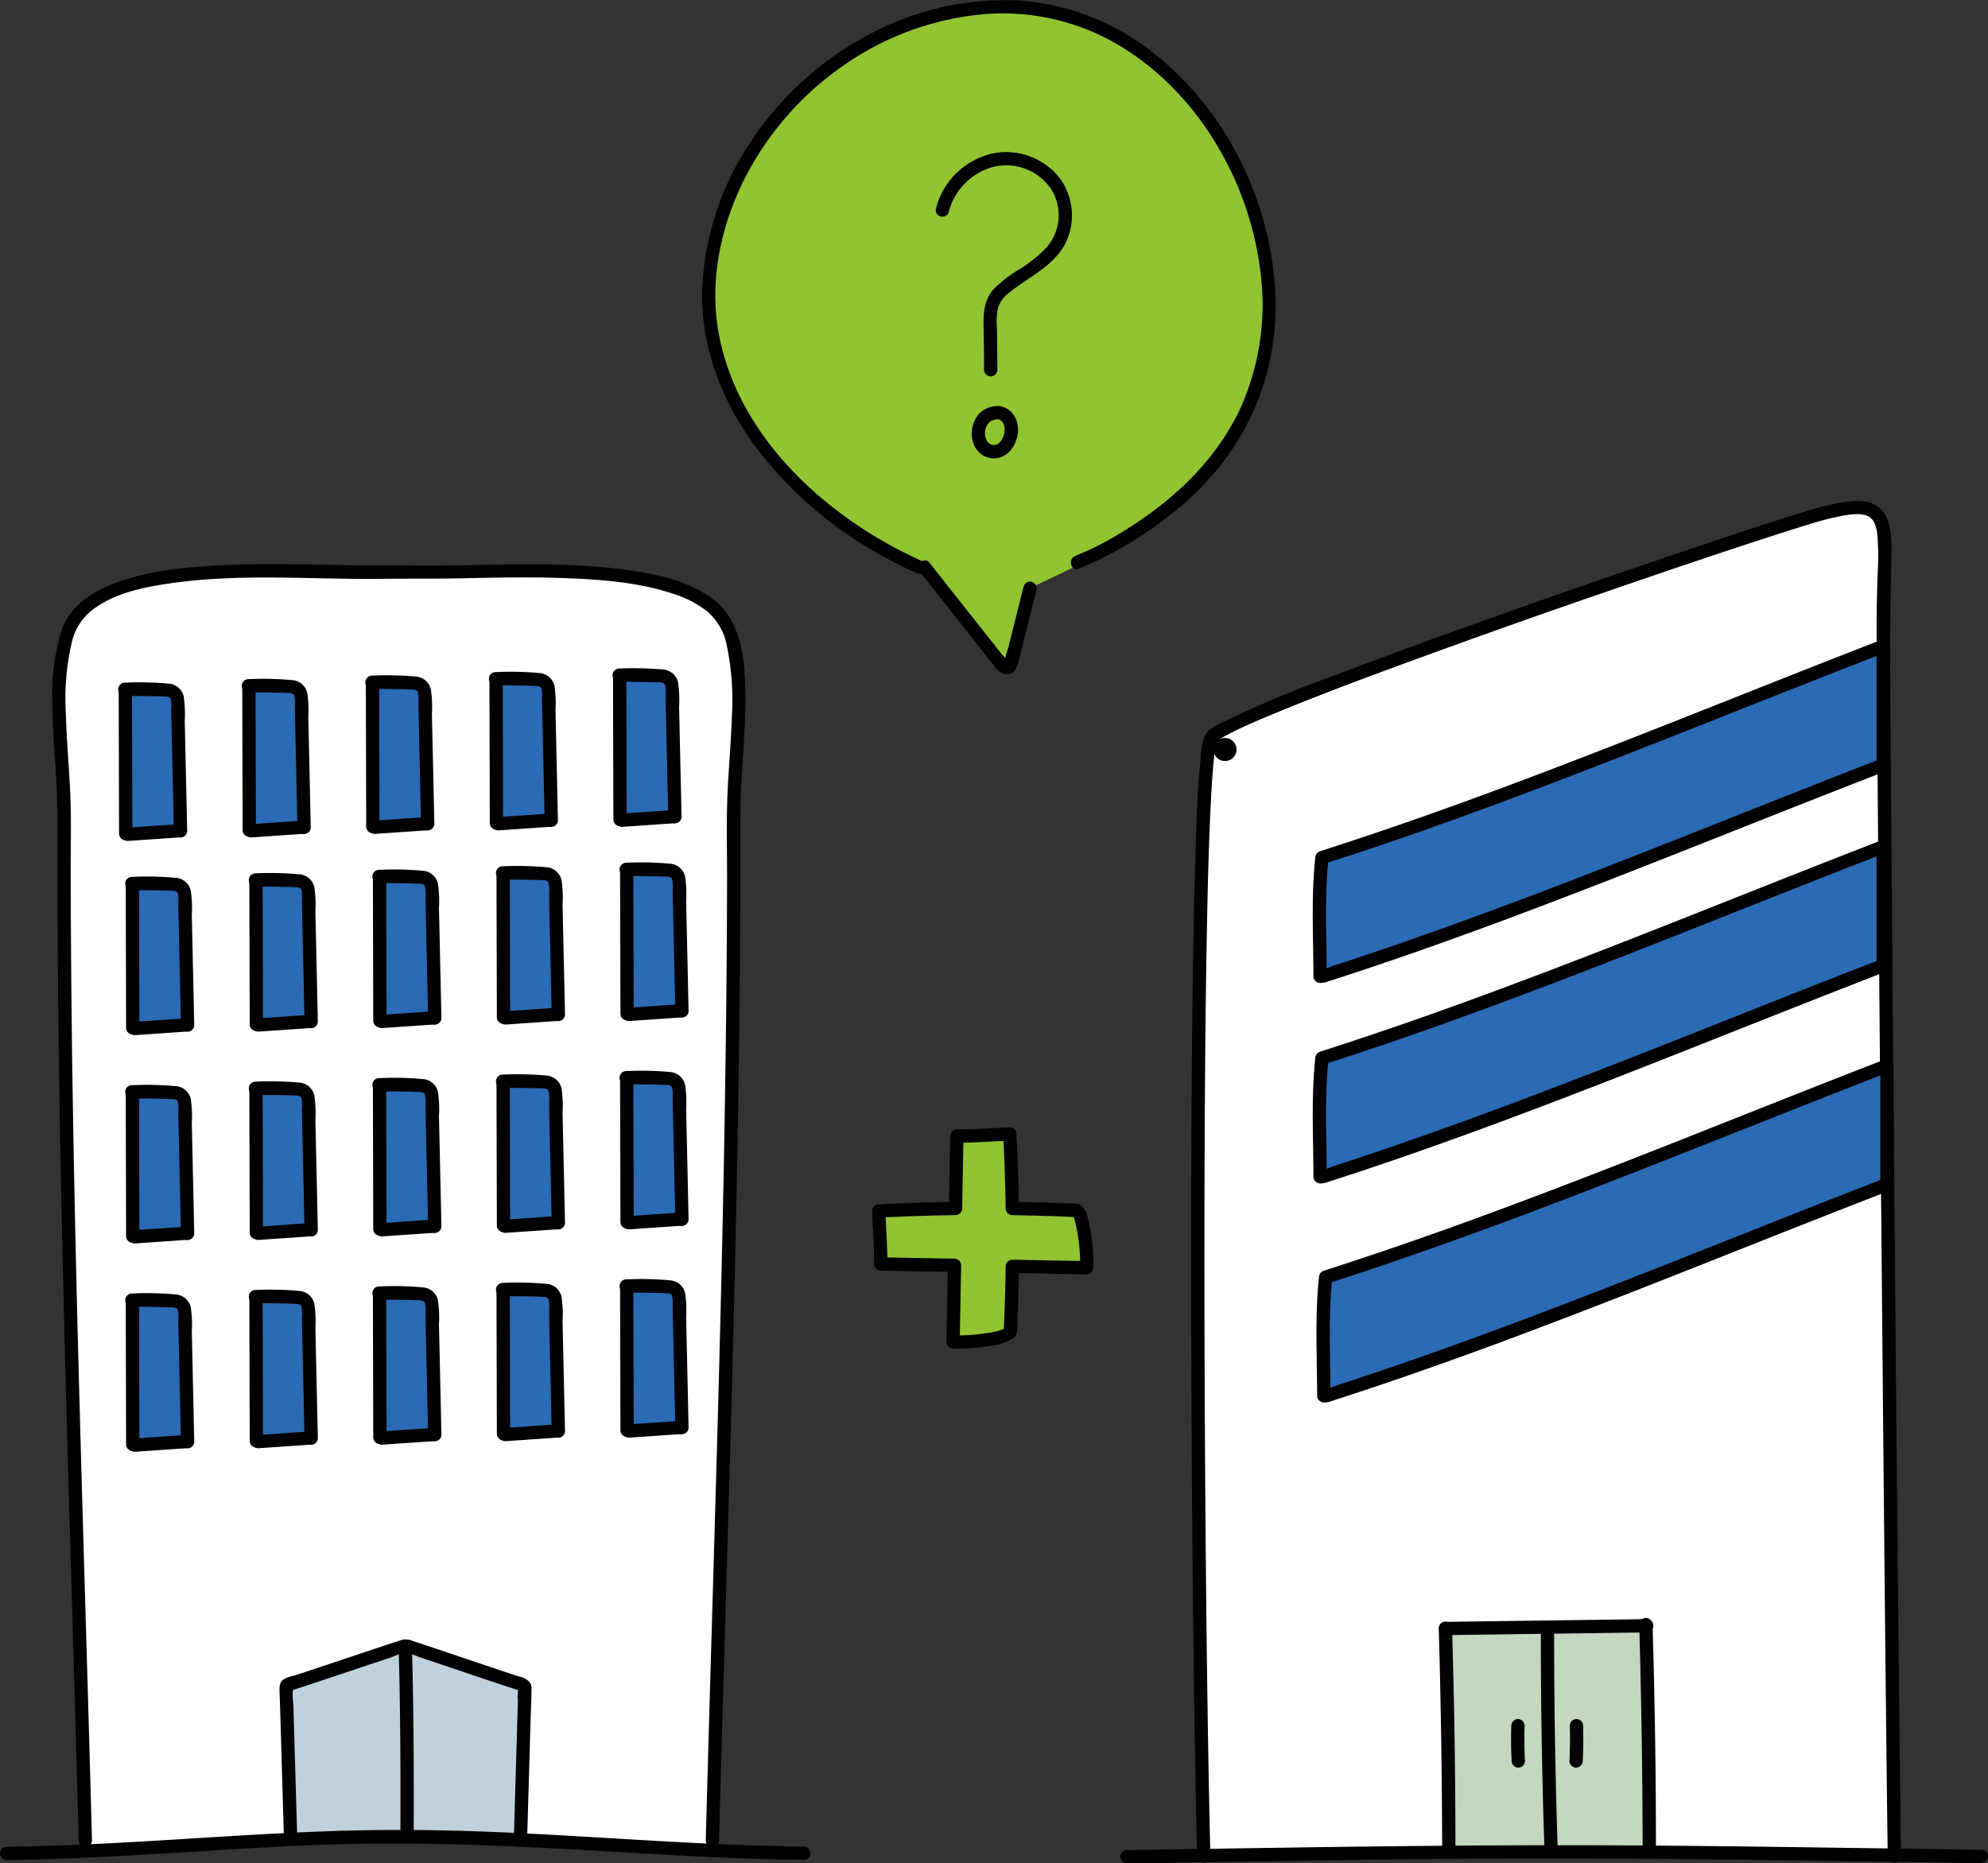 <svg xmlns="http://www.w3.org/2000/svg" width="340" height="318.704" viewBox="0 0 340 318.704"><rect x="0" y="0" width="340" height="318.704" fill="#333333" stroke="none"/><defs><clipPath id="a"><path data-name="長方形 123" fill="none" d="M0 0h340v318.704H0z"/></clipPath></defs><g data-name="グループ 191"><g data-name="グループ 190"><g data-name="グループ 187"><g data-name="グループ 186" clip-path="url(#a)"><path data-name="パス 668" d="M68.22 97.773l-37.343.632s-15.984 2.084-17.959 7.233-2.818 16.873-2.818 16.873l.864 16.668.688 67.041 2.263 83.974.837 26.814 38.258-2.534 16.618.365 23.927.515 28.014 1.138 2.556-82.325 1.06-49.776V144.64l.407-9.568.752-12.938-1.209-13.025-3.927-5.767-5.995-2.952-8.268-1.806-9.513-.812H68.22z" fill="#fff"/><path data-name="パス 669" d="M207.156 126.186l6.68-3.627 37.114-14.2 48.989-16.861s16.312-4.541 17.794-4.676a3.821 3.821 0 014.106 2.776c.55 2.163.233 28.232.233 28.232l.855 96.267 1.05 103.4h-118.1l-.557-160.908z" fill="#fff"/><path data-name="パス 670" d="M49.7 314.349l-.62-26.144 20.286-6.729 20.415 7.083v26.8l-20.154-.514-20.021.514z" fill="#bfd1dd"/><path data-name="パス 671" d="M21.301 117.903s8.359-.957 8.682.738.894 23.515.894 23.515l-9.381.476z" fill="#2b6ab4"/><path data-name="パス 672" d="M42.81 117.268s8.359-.957 8.682.738.895 23.515.895 23.515l-9.381.476z" fill="#2b6ab4"/><path data-name="パス 673" d="M63.764 116.631s8.359-.957 8.682.738.895 23.515.895 23.515l-9.381.476z" fill="#2b6ab4"/><path data-name="パス 674" d="M84.718 115.998s8.359-.957 8.682.738.895 23.515.895 23.515l-9.381.476z" fill="#2b6ab4"/><path data-name="パス 675" d="M106.307 115.363s8.359-.957 8.682.738.895 23.515.895 23.515l-9.381.476z" fill="#2b6ab4"/><path data-name="パス 676" d="M22.571 150.921s8.359-.957 8.682.738.895 23.515.895 23.515l-9.377.474z" fill="#2b6ab4"/><path data-name="パス 677" d="M44.082 150.287s8.359-.957 8.682.738.895 23.515.895 23.515l-9.381.476z" fill="#2b6ab4"/><path data-name="パス 678" d="M65.034 149.655s8.359-.957 8.681.738.895 23.515.895 23.515l-9.381.476z" fill="#2b6ab4"/><path data-name="パス 679" d="M85.988 149.016s8.359-.957 8.682.738.895 23.515.895 23.515l-9.381.476z" fill="#2b6ab4"/><path data-name="パス 680" d="M107.578 148.382s8.359-.957 8.682.738.895 23.515.895 23.515l-9.381.476z" fill="#2b6ab4"/><path data-name="パス 681" d="M22.571 186.48s8.359-.957 8.682.739.895 23.514.895 23.514l-9.377.476z" fill="#2b6ab4"/><path data-name="パス 682" d="M44.082 185.845s8.359-.957 8.682.738.895 23.515.895 23.515l-9.381.476z" fill="#2b6ab4"/><path data-name="パス 683" d="M65.034 185.21s8.359-.957 8.681.738.895 23.515.895 23.515l-9.381.476z" fill="#2b6ab4"/><path data-name="パス 684" d="M85.988 184.57s8.359-.957 8.682.738.895 23.515.895 23.515l-9.381.476z" fill="#2b6ab4"/><path data-name="パス 685" d="M107.578 183.94s8.359-.957 8.682.738.895 23.515.895 23.515l-9.381.476z" fill="#2b6ab4"/><path data-name="パス 686" d="M21.935 222.039s8.359-.957 8.682.738.895 23.515.895 23.515l-9.381.476z" fill="#2b6ab4"/><path data-name="パス 687" d="M43.445 221.404s8.359-.957 8.682.738.895 23.515.895 23.515l-9.381.476z" fill="#2b6ab4"/><path data-name="パス 688" d="M64.399 220.768s8.359-.957 8.682.738.895 23.515.895 23.515l-9.381.476z" fill="#2b6ab4"/><path data-name="パス 689" d="M85.354 220.134s8.359-.957 8.682.738.895 23.515.895 23.515l-9.381.476z" fill="#2b6ab4"/><path data-name="パス 690" d="M106.942 219.498s8.359-.957 8.682.738.895 23.515.895 23.515l-9.381.476z" fill="#2b6ab4"/><path data-name="パス 691" d="M176.18 100.564l-3.876 13.651-14.149-17.168-7.081-3.155s-12.908-8.7-18.094-14.6-11.628-15.33-11.776-27.951 8.383-26.849 8.383-26.849 10.22-12.783 18.666-17.1 16.515-7.209 23.078-6.244 15.46 3.121 22.572 6.86 14.663 14.031 16.186 18.037 8.5 15.816 6.938 27.251-3.054 17.648-6.162 21.286-5.874 9.576-12.679 14.313-22.006 11.669-22.006 11.669" fill="#91c430"/><path data-name="パス 692" d="M247.18 278.534c-.03.23.605 38.328.605 38.328l34.288.29-.584-38.342z" fill="#c3d8bf"/></g></g><g data-name="グループ 189"><g data-name="グループ 188" clip-path="url(#a)"><path data-name="パス 693" d="M122.975 314.818c.595-22.405 1.292-44.807 1.918-67.211.622-22.26 1.172-44.521 1.476-66.787q.227-16.7.252-33.4c0-4.81-.074-9.614.217-14.417.268-4.408.639-8.816.637-13.234 0-6.065-.3-13.3-5.531-17.286-4.173-3.182-9.733-4.315-14.818-5.016-11.948-1.647-23.971-.616-35.973-.738-4.567-.047-9.134 0-13.705-.092-6.33-.133-12.665-.269-18.993.023-5.95.274-12.1.8-17.779 2.714-4.37 1.474-8.644 3.982-10.2 8.572a37.886 37.886 0 00-1.513 12.34c.027 4.41.407 8.808.665 13.209.281 4.783.184 9.571.189 14.361q.008 8.349.076 16.7c.176 22.339.64 44.675 1.219 67.007s1.272 44.663 1.9 66.995q.229 8.13.447 16.261a1.137 1.137 0 002.272 0c-.583-21.971-1.266-43.94-1.881-65.91-.619-22.042-1.17-44.087-1.485-66.136q-.235-16.482-.276-32.965c-.009-4.9.136-9.811-.1-14.7-.211-4.306-.6-8.6-.72-12.912a43.155 43.155 0 011.018-12.378 9.707 9.707 0 013.387-5.39c3.933-3.125 9.484-4.129 14.327-4.777 11.771-1.574 23.633-.505 35.453-.648 4.473-.054 8.947.008 13.424-.087 6.2-.13 12.4-.265 18.6 0 5.863.249 11.883.742 17.489 2.591a18.15 18.15 0 015.992 3.08 10.039 10.039 0 013.307 5.665 45.612 45.612 0 01.89 12.466c-.137 4.294-.533 8.573-.726 12.865-.223 4.95-.073 9.925-.083 14.88q-.017 8.241-.092 16.482c-.193 21.978-.659 43.953-1.233 65.924s-1.255 43.94-1.876 65.91q-.227 8.022-.441 16.044a1.137 1.137 0 002.272 0"/><path data-name="パス 694" d="M1.1 318.144c17.781-.2 35.5-1.891 53.257-2.59 17.783-.7 35.489.267 53.238 1.316 9.974.589 19.954 1.134 29.947 1.242a1.137 1.137 0 000-2.272c-17.752-.192-35.447-1.774-53.179-2.5-8.874-.363-17.749-.461-26.627-.18s-17.767.853-26.644 1.4c-9.989.617-19.983 1.2-29.992 1.31a1.137 1.137 0 000 2.272"/><path data-name="パス 695" d="M20.3 117.963l.064 24.668a1.137 1.137 0 002.272 0l-.064-24.668a1.137 1.137 0 00-2.272 0"/><path data-name="パス 696" d="M21.301 119.039c2.24 0 4.486.008 6.724.092.455.017.972-.014 1.168.453a5.7 5.7 0 01.089 1.836q.047 2.073.092 4.148l.367 16.588a1.137 1.137 0 002.272 0l-.417-18.85a20.583 20.583 0 00-.18-4.192 2.832 2.832 0 00-2.548-2.183 55.075 55.075 0 00-7.568-.164 1.137 1.137 0 000 2.272"/><path data-name="パス 697" d="M21.832 143.838l8.833-.607a1.163 1.163 0 001.136-1.136 1.145 1.145 0 00-1.136-1.136l-8.833.607a1.164 1.164 0 00-1.136 1.136 1.146 1.146 0 001.136 1.136"/><path data-name="パス 698" d="M41.43 117.363l.064 24.668a1.137 1.137 0 002.272 0l-.062-24.668a1.137 1.137 0 00-2.272 0"/><path data-name="パス 699" d="M42.437 118.435c2.24 0 4.486.008 6.724.092.455.017.972-.014 1.168.453a5.7 5.7 0 01.089 1.836q.047 2.073.092 4.148l.367 16.588a1.137 1.137 0 002.272 0l-.417-18.85a20.583 20.583 0 00-.18-4.192 2.832 2.832 0 00-2.548-2.183 55.075 55.075 0 00-7.568-.164 1.137 1.137 0 000 2.272"/><path data-name="パス 700" d="M42.968 143.234l8.834-.607a1.163 1.163 0 001.136-1.136 1.146 1.146 0 00-1.136-1.136l-8.834.607a1.164 1.164 0 00-1.136 1.136 1.146 1.146 0 001.136 1.136"/><path data-name="パス 701" d="M62.568 116.757l.064 24.668a1.137 1.137 0 002.272 0l-.064-24.668a1.137 1.137 0 00-2.272 0"/><path data-name="パス 702" d="M63.574 117.831c2.24 0 4.486.008 6.724.093.455.017.972-.015 1.167.452a5.679 5.679 0 01.09 1.837q.047 2.072.092 4.147l.367 16.588a1.137 1.137 0 002.272 0l-.417-18.85a20.586 20.586 0 00-.18-4.192 2.83 2.83 0 00-2.548-2.182 55.073 55.073 0 00-7.568-.165 1.137 1.137 0 000 2.272"/><path data-name="パス 703" d="M64.105 142.63l8.833-.607a1.163 1.163 0 001.136-1.136 1.146 1.146 0 00-1.136-1.136l-8.833.607a1.164 1.164 0 00-1.136 1.136 1.146 1.146 0 001.136 1.136"/><path data-name="パス 704" d="M83.705 116.15l.064 24.668a1.137 1.137 0 002.272 0l-.064-24.668a1.137 1.137 0 00-2.272 0"/><path data-name="パス 705" d="M84.71 117.227c2.24 0 4.486.008 6.724.092.455.017.972-.014 1.168.453a5.7 5.7 0 01.089 1.836q.047 2.073.092 4.148l.367 16.588a1.137 1.137 0 002.272 0l-.417-18.85a20.582 20.582 0 00-.18-4.191 2.832 2.832 0 00-2.548-2.183 55.078 55.078 0 00-7.568-.164 1.137 1.137 0 000 2.272"/><path data-name="パス 706" d="M85.241 142.027l8.833-.607a1.163 1.163 0 001.136-1.136 1.146 1.146 0 00-1.136-1.136l-8.833.607a1.164 1.164 0 00-1.136 1.136 1.145 1.145 0 001.136 1.136"/><path data-name="パス 707" d="M104.841 115.543l.064 24.668a1.137 1.137 0 002.272 0l-.064-24.668a1.137 1.137 0 00-2.272 0"/><path data-name="パス 708" d="M105.85 116.623c2.24 0 4.486.008 6.724.092.455.017.972-.014 1.168.453a5.7 5.7 0 01.089 1.836q.047 2.073.092 4.148l.367 16.588a1.137 1.137 0 002.272 0l-.417-18.85a20.581 20.581 0 00-.18-4.192 2.832 2.832 0 00-2.548-2.183 55.078 55.078 0 00-7.568-.164 1.137 1.137 0 000 2.272"/><path data-name="パス 709" d="M106.378 141.427l8.833-.607a1.163 1.163 0 001.136-1.136 1.145 1.145 0 00-1.136-1.136l-8.833.607a1.163 1.163 0 00-1.136 1.136 1.146 1.146 0 001.136 1.136"/><path data-name="パス 710" d="M21.504 151.177l.064 24.668a1.137 1.137 0 002.272 0l-.064-24.668a1.137 1.137 0 00-2.272 0"/><path data-name="パス 711" d="M22.509 152.253c2.239 0 4.485.008 6.724.092.455.017.972-.014 1.167.453a5.675 5.675 0 01.09 1.836l.092 4.148.367 16.588a1.137 1.137 0 002.272 0l-.417-18.85a20.637 20.637 0 00-.18-4.192 2.832 2.832 0 00-2.549-2.183 55.067 55.067 0 00-7.566-.166 1.137 1.137 0 000 2.272"/><path data-name="パス 712" d="M23.04 177.052l8.833-.607a1.163 1.163 0 001.136-1.136 1.146 1.146 0 00-1.136-1.136l-8.833.607a1.163 1.163 0 00-1.136 1.136 1.146 1.146 0 001.136 1.136"/><path data-name="パス 713" d="M42.643 150.574l.064 24.668a1.137 1.137 0 002.272 0l-.064-24.668a1.137 1.137 0 00-2.272 0"/><path data-name="パス 714" d="M43.646 151.649c2.24 0 4.486.008 6.724.092.455.017.972-.014 1.168.453a5.7 5.7 0 01.089 1.836q.047 2.073.092 4.148l.367 16.588a1.137 1.137 0 002.272 0l-.418-18.85a20.527 20.527 0 00-.18-4.191 2.831 2.831 0 00-2.547-2.183 55.07 55.07 0 00-7.568-.164 1.137 1.137 0 000 2.272"/><path data-name="パス 715" d="M44.176 176.449l8.833-.607a1.163 1.163 0 001.136-1.133 1.146 1.146 0 00-1.136-1.136l-8.833.607a1.164 1.164 0 00-1.136 1.136 1.145 1.145 0 001.136 1.136"/><path data-name="パス 716" d="M63.773 149.969l.064 24.668a1.137 1.137 0 002.272 0l-.064-24.668a1.137 1.137 0 00-2.272 0"/><path data-name="パス 717" d="M64.782 151.046c2.24 0 4.486.008 6.724.092.455.017.972-.014 1.168.453a5.7 5.7 0 01.089 1.836q.047 2.073.092 4.148l.367 16.588a1.137 1.137 0 002.272 0l-.417-18.85a20.583 20.583 0 00-.18-4.192 2.832 2.832 0 00-2.548-2.183 55.073 55.073 0 00-7.568-.164 1.137 1.137 0 000 2.272"/><path data-name="パス 718" d="M65.312 175.844l8.833-.606a1.164 1.164 0 001.136-1.136 1.145 1.145 0 00-1.136-1.136l-8.833.606a1.164 1.164 0 00-1.136 1.136 1.145 1.145 0 001.136 1.136"/><path data-name="パス 719" d="M84.913 149.365l.064 24.668a1.137 1.137 0 002.272 0l-.064-24.668a1.137 1.137 0 00-2.272 0"/><path data-name="パス 720" d="M85.918 150.442c2.24 0 4.486.008 6.724.092.455.017.972-.014 1.168.454a5.694 5.694 0 01.089 1.836q.047 2.072.092 4.147l.367 16.588a1.137 1.137 0 002.272 0l-.417-18.85a20.578 20.578 0 00-.18-4.191 2.833 2.833 0 00-2.548-2.184 55.189 55.189 0 00-7.568-.164 1.137 1.137 0 000 2.272"/><path data-name="パス 721" d="M86.449 175.241l8.833-.607a1.163 1.163 0 001.136-1.136 1.146 1.146 0 00-1.136-1.136l-8.833.607a1.164 1.164 0 00-1.136 1.136 1.146 1.146 0 001.136 1.136"/><path data-name="パス 722" d="M106.049 148.761l.064 24.668a1.137 1.137 0 002.272 0l-.064-24.668a1.137 1.137 0 00-2.272 0"/><path data-name="パス 723" d="M107.055 149.837c2.24 0 4.486.008 6.724.092.455.017.972-.014 1.167.453a5.676 5.676 0 01.09 1.836q.047 2.073.092 4.148l.367 16.588a1.137 1.137 0 002.272 0l-.417-18.85a20.58 20.58 0 00-.18-4.192 2.832 2.832 0 00-2.548-2.183 55.068 55.068 0 00-7.568-.164 1.137 1.137 0 000 2.272"/><path data-name="パス 724" d="M107.585 174.637l8.833-.607a1.163 1.163 0 001.136-1.136 1.146 1.146 0 00-1.136-1.136l-8.833.607a1.164 1.164 0 00-1.136 1.136 1.146 1.146 0 001.136 1.136"/><path data-name="パス 725" d="M21.504 186.807l.064 24.668a1.137 1.137 0 002.272 0l-.064-24.668a1.137 1.137 0 00-2.272 0"/><path data-name="パス 726" d="M22.509 187.883c2.239 0 4.485.008 6.724.092.455.017.972-.014 1.167.453a5.675 5.675 0 01.09 1.836q.047 2.073.092 4.148L30.949 211a1.137 1.137 0 002.272 0l-.417-18.85a20.637 20.637 0 00-.18-4.191 2.832 2.832 0 00-2.549-2.183 55.057 55.057 0 00-7.567-.164 1.137 1.137 0 000 2.272"/><path data-name="パス 727" d="M23.04 212.683l8.833-.607a1.163 1.163 0 001.136-1.136 1.146 1.146 0 00-1.136-1.136l-8.833.607a1.164 1.164 0 00-1.136 1.136 1.146 1.146 0 001.136 1.136"/><path data-name="パス 728" d="M42.643 186.202l.064 24.668a1.137 1.137 0 002.272 0l-.064-24.668a1.137 1.137 0 00-2.272 0"/><path data-name="パス 729" d="M43.646 187.279c2.24 0 4.486.008 6.724.092.455.017.972-.014 1.168.453a5.7 5.7 0 01.089 1.836q.047 2.073.092 4.148l.367 16.588a1.137 1.137 0 002.272 0l-.418-18.85a20.528 20.528 0 00-.18-4.192 2.831 2.831 0 00-2.547-2.183 55.073 55.073 0 00-7.568-.164 1.137 1.137 0 000 2.272"/><path data-name="パス 730" d="M44.176 212.078l8.833-.607a1.163 1.163 0 001.136-1.136 1.146 1.146 0 00-1.136-1.136l-8.833.607a1.164 1.164 0 00-1.136 1.136 1.145 1.145 0 001.136 1.136"/><path data-name="パス 731" d="M63.773 185.599l.064 24.668a1.137 1.137 0 002.272 0l-.064-24.668a1.137 1.137 0 00-2.272 0"/><path data-name="パス 732" d="M64.782 186.675c2.24 0 4.486.008 6.724.092.455.017.972-.014 1.168.453a5.7 5.7 0 01.089 1.836q.047 2.073.092 4.148l.367 16.588a1.137 1.137 0 002.272 0l-.417-18.85a20.583 20.583 0 00-.18-4.192 2.832 2.832 0 00-2.548-2.183 55.078 55.078 0 00-7.568-.164 1.137 1.137 0 000 2.272"/><path data-name="パス 733" d="M65.312 211.475l8.833-.607a1.163 1.163 0 001.136-1.136 1.146 1.146 0 00-1.136-1.136l-8.833.607a1.164 1.164 0 00-1.136 1.136 1.145 1.145 0 001.136 1.136"/><path data-name="パス 734" d="M84.913 185l.064 24.668a1.137 1.137 0 002.272 0L87.185 185a1.137 1.137 0 00-2.272 0"/><path data-name="パス 735" d="M85.918 186.071c2.24 0 4.486.008 6.724.092.455.017.972-.014 1.168.453a5.7 5.7 0 01.089 1.836q.047 2.073.092 4.148l.367 16.588a1.137 1.137 0 002.272 0l-.417-18.85a20.583 20.583 0 00-.18-4.191 2.832 2.832 0 00-2.548-2.183 55.078 55.078 0 00-7.568-.164 1.137 1.137 0 000 2.272"/><path data-name="パス 736" d="M86.449 210.871l8.833-.607a1.163 1.163 0 001.136-1.136 1.146 1.146 0 00-1.136-1.136l-8.833.607a1.164 1.164 0 00-1.136 1.136 1.146 1.146 0 001.136 1.136"/><path data-name="パス 737" d="M106.049 184.394l.064 24.668a1.137 1.137 0 002.272 0l-.064-24.668a1.137 1.137 0 00-2.272 0"/><path data-name="パス 738" d="M107.055 185.468c2.24 0 4.486.008 6.724.092.455.017.972-.014 1.167.453a5.675 5.675 0 01.09 1.836q.047 2.073.092 4.148l.367 16.588a1.137 1.137 0 002.272 0l-.417-18.85a20.58 20.58 0 00-.18-4.192 2.832 2.832 0 00-2.548-2.183 55.073 55.073 0 00-7.568-.164 1.137 1.137 0 000 2.272"/><path data-name="パス 739" d="M107.585 210.266l8.833-.607a1.163 1.163 0 001.136-1.136 1.146 1.146 0 00-1.136-1.136l-8.833.607a1.164 1.164 0 00-1.136 1.136 1.146 1.146 0 001.136 1.136"/><path data-name="パス 740" d="M21.504 222.436l.064 24.668a1.137 1.137 0 002.272 0l-.064-24.668a1.137 1.137 0 00-2.272 0"/><path data-name="パス 741" d="M22.509 223.513c2.239 0 4.485.008 6.724.092.455.017.972-.014 1.167.453a5.675 5.675 0 01.09 1.836q.047 2.073.092 4.148l.367 16.588a1.137 1.137 0 002.272 0l-.417-18.85a20.637 20.637 0 00-.18-4.191 2.832 2.832 0 00-2.549-2.183 55.057 55.057 0 00-7.567-.164 1.137 1.137 0 000 2.272"/><path data-name="パス 742" d="M23.04 248.312l8.833-.607a1.163 1.163 0 001.136-1.136 1.146 1.146 0 00-1.136-1.136l-8.833.607a1.164 1.164 0 00-1.136 1.136 1.146 1.146 0 001.136 1.136"/><path data-name="パス 743" d="M42.643 221.833l.064 24.668a1.137 1.137 0 002.272 0l-.064-24.668a1.137 1.137 0 00-2.272 0"/><path data-name="パス 744" d="M43.646 222.909c2.24 0 4.486.008 6.724.092.455.017.972-.014 1.168.453a5.7 5.7 0 01.089 1.836q.047 2.073.092 4.148l.367 16.588a1.137 1.137 0 002.272 0l-.418-18.85a20.528 20.528 0 00-.18-4.191 2.831 2.831 0 00-2.547-2.183 55.078 55.078 0 00-7.568-.164 1.137 1.137 0 000 2.272"/><path data-name="パス 745" d="M44.176 247.708l8.833-.607a1.163 1.163 0 001.136-1.136 1.146 1.146 0 00-1.136-1.136l-8.833.607a1.164 1.164 0 00-1.136 1.136 1.145 1.145 0 001.136 1.136"/><path data-name="パス 746" d="M63.773 221.229l.064 24.668a1.137 1.137 0 002.272 0l-.064-24.668a1.137 1.137 0 00-2.272 0"/><path data-name="パス 747" d="M64.782 222.305c2.24 0 4.486.008 6.724.092.455.017.972-.014 1.168.453a5.7 5.7 0 01.089 1.836q.047 2.073.092 4.148l.367 16.588a1.137 1.137 0 002.272 0l-.417-18.851a20.583 20.583 0 00-.18-4.191 2.832 2.832 0 00-2.548-2.183 55.078 55.078 0 00-7.568-.164 1.137 1.137 0 000 2.272"/><path data-name="パス 748" d="M65.312 247.105l8.833-.607a1.163 1.163 0 001.136-1.136 1.146 1.146 0 00-1.136-1.136l-8.833.607a1.164 1.164 0 00-1.136 1.136 1.145 1.145 0 001.136 1.136"/><path data-name="パス 749" d="M84.913 220.625l.064 24.668a1.137 1.137 0 002.272 0l-.064-24.668a1.137 1.137 0 00-2.272 0"/><path data-name="パス 750" d="M85.918 221.701c2.24 0 4.486.008 6.724.092.455.017.972-.014 1.168.453a5.7 5.7 0 01.089 1.836q.047 2.073.092 4.148l.367 16.588a1.137 1.137 0 002.272 0l-.417-18.85a20.583 20.583 0 00-.18-4.191 2.832 2.832 0 00-2.548-2.183 55.068 55.068 0 00-7.568-.164 1.137 1.137 0 000 2.272"/><path data-name="パス 751" d="M86.449 246.5l8.833-.607a1.163 1.163 0 001.136-1.136 1.146 1.146 0 00-1.136-1.136l-8.833.607a1.164 1.164 0 00-1.136 1.136 1.146 1.146 0 001.136 1.136"/><path data-name="パス 752" d="M106.049 220.021l.064 24.668a1.137 1.137 0 002.272 0l-.064-24.668a1.137 1.137 0 00-2.272 0"/><path data-name="パス 753" d="M107.055 221.097c2.24 0 4.486.008 6.724.092.455.017.972-.014 1.167.453a5.676 5.676 0 01.09 1.836q.047 2.073.092 4.148l.367 16.588a1.137 1.137 0 002.272 0l-.417-18.85a20.58 20.58 0 00-.18-4.191 2.832 2.832 0 00-2.548-2.183 55.068 55.068 0 00-7.568-.164 1.137 1.137 0 000 2.272"/><path data-name="パス 754" d="M107.585 245.897l8.833-.607a1.163 1.163 0 001.136-1.136 1.146 1.146 0 00-1.136-1.136l-8.833.607a1.164 1.164 0 00-1.136 1.136 1.146 1.146 0 001.136 1.136"/><path data-name="パス 755" d="M50.836 314.345l-.386-13.268q-.1-3.271-.19-6.541-.047-1.588-.092-3.177a8.68 8.68 0 01.008-2.855l-.793.794c3.331-1.082 6.652-2.2 9.973-3.308q2.531-.849 5.063-1.693 1.326-.442 2.654-.879a9.071 9.071 0 012.293-.745 9.029 9.029 0 012.287.745q1.238.409 2.474.823 2.514.842 5.023 1.692a938.6 938.6 0 0010.088 3.364l-.679-.522c.032.047.176.212.161.238-.079.13.077-.257-.092.1a5.334 5.334 0 00-.049 1.682l-.1 3.364-.2 6.728q-.2 6.728-.392 13.455a1.137 1.137 0 002.272 0l.593-20.37c.048-1.681.139-3.365.147-5.046a1.854 1.854 0 00-.366-1.274 3.377 3.377 0 00-1.824-.917c-3.049-1-6.09-2.027-9.13-3.054-2.982-1.007-5.964-2.015-8.956-2.993a2.865 2.865 0 00-2.05-.158q-1.14.372-2.278.748-2.255.743-4.507 1.5c-3.089 1.033-6.176 2.073-9.268 3.1l-2.137.7a5.488 5.488 0 00-2.115.819 2.006 2.006 0 00-.457 1.344c-.021.868.051 1.748.076 2.616l.669 22.987c.042 1.459 2.315 1.465 2.272 0"/><path data-name="パス 756" d="M68.212 282.766c.267 10.464.314 20.935.264 31.4a1.137 1.137 0 002.272 0c.05-10.467 0-20.938-.264-31.4a1.137 1.137 0 00-2.272 0"/><path data-name="パス 757" d="M325.118 317.496q-.157-11.463-.274-22.928-.167-15.227-.313-30.455-.169-17.36-.326-34.719-.163-17.862-.316-35.724-.143-16.674-.279-33.345-.115-13.987-.222-27.973-.074-9.6-.139-19.206c-.039-5.89.122-11.763.215-17.652.048-3.01.3-7.6-2.9-9.209-1.675-.844-3.685-.647-5.472-.367a46.825 46.825 0 00-6.279 1.56c-6.8 2.054-13.525 4.338-20.252 6.605q-14.992 5.051-29.906 10.33c-9.915 3.507-19.809 7.073-29.635 10.82a203.035 203.035 0 00-19.625 8.146c-1.113.565-2.7 1.224-3.3 2.4a11.4 11.4 0 00-.749 3.915c-.6 5.587-.728 11.237-.9 16.85-.283 9.056-.423 18.118-.526 27.177q-.191 16.767-.2 33.534-.028 17.977.068 35.954.087 17.159.277 34.318.164 14.515.432 29.029.107 5.472.248 10.943a1.137 1.137 0 002.272 0c-.218-8.251-.361-16.5-.483-24.758q-.235-15.937-.357-31.876-.144-17.705-.18-35.412-.034-17.432.055-34.864c.058-10.252.154-20.505.345-30.757.14-7.533.307-15.073.688-22.6.121-2.377.257-4.755.493-7.123a64.523 64.523 0 01.175-1.529c-.03.233-.017.123 0-.027s.047-.32.074-.48a8.948 8.948 0 01.312-1.341c.045-.134-.021.321-.022.067 0-.18-.172.186-.011.018a2.245 2.245 0 01.223-.2 1.97 1.97 0 10.164-.11 24.247 24.247 0 012.182-1.225c2.54-1.277 5.172-2.378 7.8-3.459 8.5-3.5 17.139-6.683 25.778-9.83q15.282-5.566 30.665-10.852c8.66-2.988 17.335-5.937 26.044-8.78 2.765-.9 5.534-1.8 8.317-2.644a49.028 49.028 0 016.21-1.569c1.427-.235 3.254-.419 4.323.326a2.926 2.926 0 01.779.989 7.13 7.13 0 01.488 2.064 46.824 46.824 0 01.04 6.745c-.111 3.418-.187 6.833-.17 10.253q.036 7.223.1 14.448.089 12.166.187 24.331.125 15.615.256 31.227.147 17.362.3 34.721.156 17.588.32 35.175.153 16.3.319 32.594.137 13.345.293 26.69.059 4.894.125 9.79a1.137 1.137 0 002.272 0"/><path data-name="パス 758" d="M192.692 318.704c19.021-.264 38.041-.625 57.063-.77 19.044-.144 38.086.013 57.129.271q16.01.218 32.02.454a1.137 1.137 0 000-2.272c-19.032-.252-38.062-.59-57.1-.727s-38.077.017-57.113.291c-10.668.154-21.336.332-32 .48a1.137 1.137 0 000 2.272"/><path data-name="パス 759" d="M157.352 97.85l12.748 16.122c.8 1.014 2.17 2.072 3.345.838a3.538 3.538 0 00.731-1.631l.6-2.394 2.493-9.92a1.137 1.137 0 00-2.191-.6l-2.149 8.552-.516 2.052a11.5 11.5 0 00-.545 2.158 1.038 1.038 0 01-.086.241q.65-.115.342-.375c-.05-.264-.581-.728-.752-.944l-1.33-1.682-11.085-14.019c-.906-1.147-2.5.471-1.606 1.606"/><path data-name="パス 760" d="M157.976 96.089c-16.321-7.228-32.143-21.383-35.176-39.756-1.425-8.637.539-17.713 4.405-25.482a52.407 52.407 0 0116.747-19.431 49.573 49.573 0 0123.9-8.955 38.819 38.819 0 0122.992 4.975c13.593 7.826 22.559 22.916 24.619 38.286a43.271 43.271 0 01-3.419 24.313c-4.429 9.3-12.125 16.2-20.858 21.405a50.879 50.879 0 01-7.279 3.639c-1.344.532-.757 2.731.6 2.191a64.651 64.651 0 0014.973-8.7 50.277 50.277 0 0010.547-10.692 43.652 43.652 0 008.13-26.1 55.994 55.994 0 00-5.83-23.88 54 54 0 00-15.448-19.15 41.589 41.589 0 00-22.46-8.659 49.268 49.268 0 00-26.012 5.928 55.163 55.163 0 00-19.884 18.026 49.048 49.048 0 00-8.439 25.469c-.272 9.586 3.262 18.854 8.863 26.528A68.163 68.163 0 00150.728 95q2.977 1.67 6.1 3.05c1.325.587 2.483-1.37 1.147-1.962"/><path data-name="パス 761" d="M162.257 36.288a10.753 10.753 0 017.563-7.729 9.269 9.269 0 019.895 3.7 8.368 8.368 0 01-.668 10.001 23.03 23.03 0 01-4.6 3.737 22.288 22.288 0 00-4.566 3.523c-1.67 1.931-1.7 4.226-1.656 6.652.043 2.371.072 4.741.073 7.112a1.137 1.137 0 002.272 0c0-2.371-.03-4.741-.073-7.112a12.649 12.649 0 01.168-3.463 5.139 5.139 0 011.876-2.593c3.267-2.7 7.432-4.418 9.577-8.294a10.751 10.751 0 00-1.08-11.615 11.656 11.656 0 00-11.276-3.959 12.966 12.966 0 00-9.693 9.434 1.137 1.137 0 002.191.6"/><path data-name="パス 762" d="M167.387 70.854a5.083 5.083 0 00-.9 4.977 3.95 3.95 0 001.676 2.084 3.646 3.646 0 002.712.367c3.213-.827 4.4-5.929 1.816-8.05a3.347 3.347 0 00-2.84-.709 4.23 4.23 0 00-2.462 1.332 1.161 1.161 0 000 1.606 1.149 1.149 0 001.606 0c.1-.117.209-.211.311-.322-.132.142-.078.052-.015.013s.125-.081.19-.117.132-.068.2-.1c-.034.018-.222.082-.023.01.159-.058.319-.109.482-.152.029-.008.379-.121.4-.09s-.235.005-.045.015c.028 0 .233-.02.248 0 0 0-.289-.064-.064-.008.051.012.1.022.153.036s.253.033.084.019c-.087-.039-.086-.038.006 0 .034.017.068.035.1.054.056.032.109.067.164.1.189.117-.048-.037-.045-.038.055-.005.24.236.276.274.087.09.075.013-.03-.045.042.023.085.124.111.166.035.057.069.114.1.173s.18.253.022.023c.141.2.1.5.194.715-.076-.169-.015-.163-.013-.052 0 .07.008.142.01.213a4.373 4.373 0 01-.013.478 1.152 1.152 0 01-.018.175c.067-.261.008-.067-.006 0a5.24 5.24 0 01-.09.39c-.039.144-.089.283-.139.423-.021.058-.1.176.011-.026-.042.078-.076.16-.118.238-.07.13-.152.25-.23.376-.03.048-.133.16.021-.02-.038.045-.073.089-.112.133a4.167 4.167 0 01-.309.3c-.15.138-.008 0 .026-.017-.08.052-.157.107-.24.153 0 0-.277.133-.116.064s-.117.036-.123.037c-.058.017-.117.03-.176.045-.274.074.161 0-.011.006-.029 0-.389.04-.4 0 0 .005.216.048.035 0-.1-.025-.205-.047-.306-.08-.068-.023-.233-.117-.024 0-.055-.03-.11-.055-.164-.086s-.105-.067-.158-.1c-.238-.148.071.091-.027-.024-.083-.1-.183-.18-.265-.277.164.192.039.045 0-.013-.048-.073-.091-.148-.132-.225s-.064-.13-.1-.2c.122.246 0-.005-.014-.057a3.8 3.8 0 01-.116-.428c0-.011-.063-.3-.025-.111.035.17-.014-.163-.016-.2a4.085 4.085 0 010-.431c0-.057.009-.113.012-.169q.02-.185-.006.038c.008-.049.018-.1.029-.148a5.135 5.135 0 01.151-.529c.015-.045.092-.189 0-.006.045-.09.087-.18.136-.268s.084-.145.129-.215c.026-.04.235-.32.086-.135a1.165 1.165 0 000-1.606 1.148 1.148 0 00-1.606 0"/><path data-name="パス 763" d="M246.064 278.463q.549 19.192.584 38.4a1.137 1.137 0 002.272 0q0-19.2-.584-38.4a1.137 1.137 0 00-2.272 0"/><path data-name="パス 764" d="M280.353 277.83q.549 19.193.584 38.4a1.137 1.137 0 002.272 0q0-19.2-.584-38.4a1.137 1.137 0 00-2.272 0"/><path data-name="パス 765" d="M247.183 279.67l34.493-.459a1.137 1.137 0 000-2.272l-34.493.462a1.137 1.137 0 000 2.272"/><path data-name="パス 766" d="M263.525 278.809q-.018 18.654.609 37.3c.049 1.459 2.321 1.466 2.272 0q-.626-18.643-.609-37.3a1.137 1.137 0 00-2.272 0"/><path data-name="パス 767" d="M258.472 295.164q-.094 3.015.058 6.03a1.136 1.136 0 002.272 0q-.152-3.013-.058-6.03a1.146 1.146 0 00-1.136-1.136 1.159 1.159 0 00-1.136 1.136"/><path data-name="パス 768" d="M268.477 295.164q.094 3.015-.058 6.03a1.143 1.143 0 001.136 1.136 1.162 1.162 0 001.136-1.136q.152-3.013.058-6.03a1.136 1.136 0 10-2.272 0"/><path data-name="パス 769" d="M184.747 207.811l-.573-.773q-5.517-.258-11.038-.333-.1-6.377-.429-12.752l-8.619.357h-.437l-.227 12.391q-6.576.092-13.148.433.18 4.309.358 8.619v.437l12.615.232-.241 13.119a30.271 30.271 0 009.023-1.114l.773-.573q.264-5.624.336-11.251l12.725.233a30.274 30.274 0 00-1.114-9.023" fill="#91c430"/><path data-name="パス 770" d="M185.727 207.237c-.306-.413-.632-1.033-1.116-1.237a5.248 5.248 0 00-1.725-.156q-1.011-.043-2.023-.08-3.863-.141-7.727-.195l1.136 1.136q-.1-6.38-.429-12.753a1.152 1.152 0 00-1.136-1.136c-3.009.125-6.044.378-9.056.354a1.154 1.154 0 00-1.136 1.136l-.227 12.391 1.136-1.136q-6.578.1-13.148.433a1.153 1.153 0 00-1.136 1.136c.125 3.009.377 6.044.354 9.056a1.153 1.153 0 001.136 1.136l12.615.232-1.136-1.136-.241 13.119a1.154 1.154 0 001.136 1.136 33.107 33.107 0 006.1-.436 8.714 8.714 0 004.235-1.381c.741-.6.617-1.425.654-2.318q.068-1.593.12-3.187.111-3.374.157-6.752l-1.136 1.136 12.725.233a1.154 1.154 0 001.136-1.136 32.336 32.336 0 00-1.155-9.325 1.137 1.137 0 00-2.191.6 30.083 30.083 0 011.074 8.721l1.136-1.136-12.726-.228a1.153 1.153 0 00-1.136 1.136q-.081 5.628-.336 11.251l.563-.981a4.567 4.567 0 01-.834.55 12.137 12.137 0 01-2.719.6 29.908 29.908 0 01-5.669.383l1.136 1.136.241-13.119a1.153 1.153 0 00-1.136-1.136l-12.615-.232 1.136 1.136c.023-3.011-.229-6.046-.354-9.056l-1.136 1.136q6.57-.341 13.148-.433a1.155 1.155 0 001.136-1.136l.227-12.391-1.136 1.136c3.011.023 6.046-.229 9.056-.354l-1.136-1.136q.331 6.372.429 12.753a1.157 1.157 0 001.135 1.137q5.522.083 11.038.332l-.981-.563.573.773c.861 1.162 2.834.03 1.962-1.147"/><path data-name="パス 771" d="M322.077 110.537c-31.619 12.219-63.7 25.837-95.991 36.151-.635 5.715-.32 14.784-.32 20.3l.32.022c32.291-10.314 64.372-23.932 95.991-36.151z" fill="#2b6ab4"/><path data-name="パス 772" d="M321.775 109.442c-12.437 4.808-24.813 9.775-37.218 14.667-12.456 4.912-24.945 9.749-37.55 14.267q-10.552 3.782-21.223 7.217a1.188 1.188 0 00-.834 1.1c-.726 6.727-.326 13.547-.32 20.3a1.161 1.161 0 001.136 1.136 3.885 3.885 0 001.494-.3q1.308-.42 2.612-.847 2.354-.769 4.7-1.558 4.8-1.611 9.565-3.3 9.583-3.383 19.083-7c12.7-4.807 25.314-9.837 37.938-14.84q10.6-4.2 21.222-8.332a1.181 1.181 0 00.834-1.1v-20.315a1.137 1.137 0 00-2.272 0v20.319l.834-1.1c-12.5 4.831-24.927 9.821-37.39 14.735-12.571 4.956-25.175 9.835-37.9 14.386q-5.287 1.892-10.6 3.7-2.607.885-5.222 1.747-1.392.459-2.786.91a6.582 6.582 0 01-2.109.61l1.136 1.136c-.005-6.75-.406-13.571.32-20.3l-.834 1.1c12.7-4.06 25.237-8.578 37.7-13.306 12.523-4.752 24.964-9.714 37.416-14.648q10.425-4.132 20.878-8.2c1.349-.522.763-2.72-.6-2.191"/><path data-name="パス 773" d="M322.077 144.826c-31.619 12.219-63.7 25.837-95.991 36.151-.635 5.715-.32 14.785-.32 20.3l.32.021c32.291-10.314 64.372-23.931 95.991-36.151z" fill="#2b6ab4"/><path data-name="パス 774" d="M321.775 143.73c-12.437 4.808-24.813 9.775-37.218 14.667-12.456 4.912-24.945 9.749-37.55 14.267q-10.552 3.782-21.223 7.217a1.187 1.187 0 00-.834 1.1c-.726 6.727-.326 13.547-.32 20.3a1.161 1.161 0 001.136 1.136 3.884 3.884 0 001.494-.3q1.308-.42 2.612-.847 2.354-.769 4.7-1.558 4.8-1.611 9.565-3.3 9.583-3.383 19.083-7c12.7-4.807 25.314-9.837 37.938-14.84q10.6-4.2 21.222-8.332a1.181 1.181 0 00.834-1.1v-20.315a1.137 1.137 0 00-2.272 0v20.319l.834-1.1c-12.5 4.831-24.927 9.821-37.39 14.735-12.571 4.956-25.175 9.835-37.9 14.386q-5.287 1.892-10.6 3.7-2.607.885-5.222 1.747-1.392.459-2.786.91a6.58 6.58 0 01-2.109.61l1.136 1.136c-.005-6.75-.406-13.571.32-20.3l-.834 1.1c12.7-4.06 25.237-8.578 37.7-13.306 12.523-4.752 24.964-9.714 37.416-14.648q10.425-4.132 20.878-8.2c1.349-.522.763-2.72-.6-2.191"/><path data-name="パス 775" d="M322.713 182.289c-31.619 12.219-63.7 25.837-95.991 36.151-.635 5.715-.32 14.784-.32 20.3l.32.022c32.291-10.317 64.371-23.935 95.991-36.154z" fill="#2b6ab4"/><path data-name="パス 776" d="M322.409 181.193c-12.437 4.809-24.813 9.775-37.218 14.667-12.456 4.912-24.945 9.749-37.55 14.267q-10.552 3.782-21.223 7.217a1.187 1.187 0 00-.834 1.1c-.726 6.727-.326 13.547-.32 20.3a1.161 1.161 0 001.136 1.136 3.884 3.884 0 001.494-.3q1.308-.42 2.612-.847 2.354-.769 4.7-1.558 4.8-1.611 9.565-3.3 9.583-3.383 19.083-7c12.7-4.807 25.314-9.837 37.938-14.84q10.6-4.2 21.222-8.332a1.181 1.181 0 00.834-1.1v-20.31a1.137 1.137 0 00-2.272 0v20.319l.834-1.1c-12.495 4.831-24.927 9.821-37.39 14.735-12.571 4.956-25.175 9.835-37.9 14.386q-5.288 1.892-10.6 3.7-2.607.885-5.222 1.747-1.392.459-2.786.91a6.581 6.581 0 01-2.109.61l1.136 1.136c-.005-6.75-.406-13.571.32-20.3l-.834 1.1c12.695-4.059 25.237-8.578 37.7-13.306 12.523-4.752 24.964-9.714 37.416-14.648q10.425-4.132 20.878-8.2c1.349-.522.763-2.72-.6-2.191"/></g></g></g></g></svg>